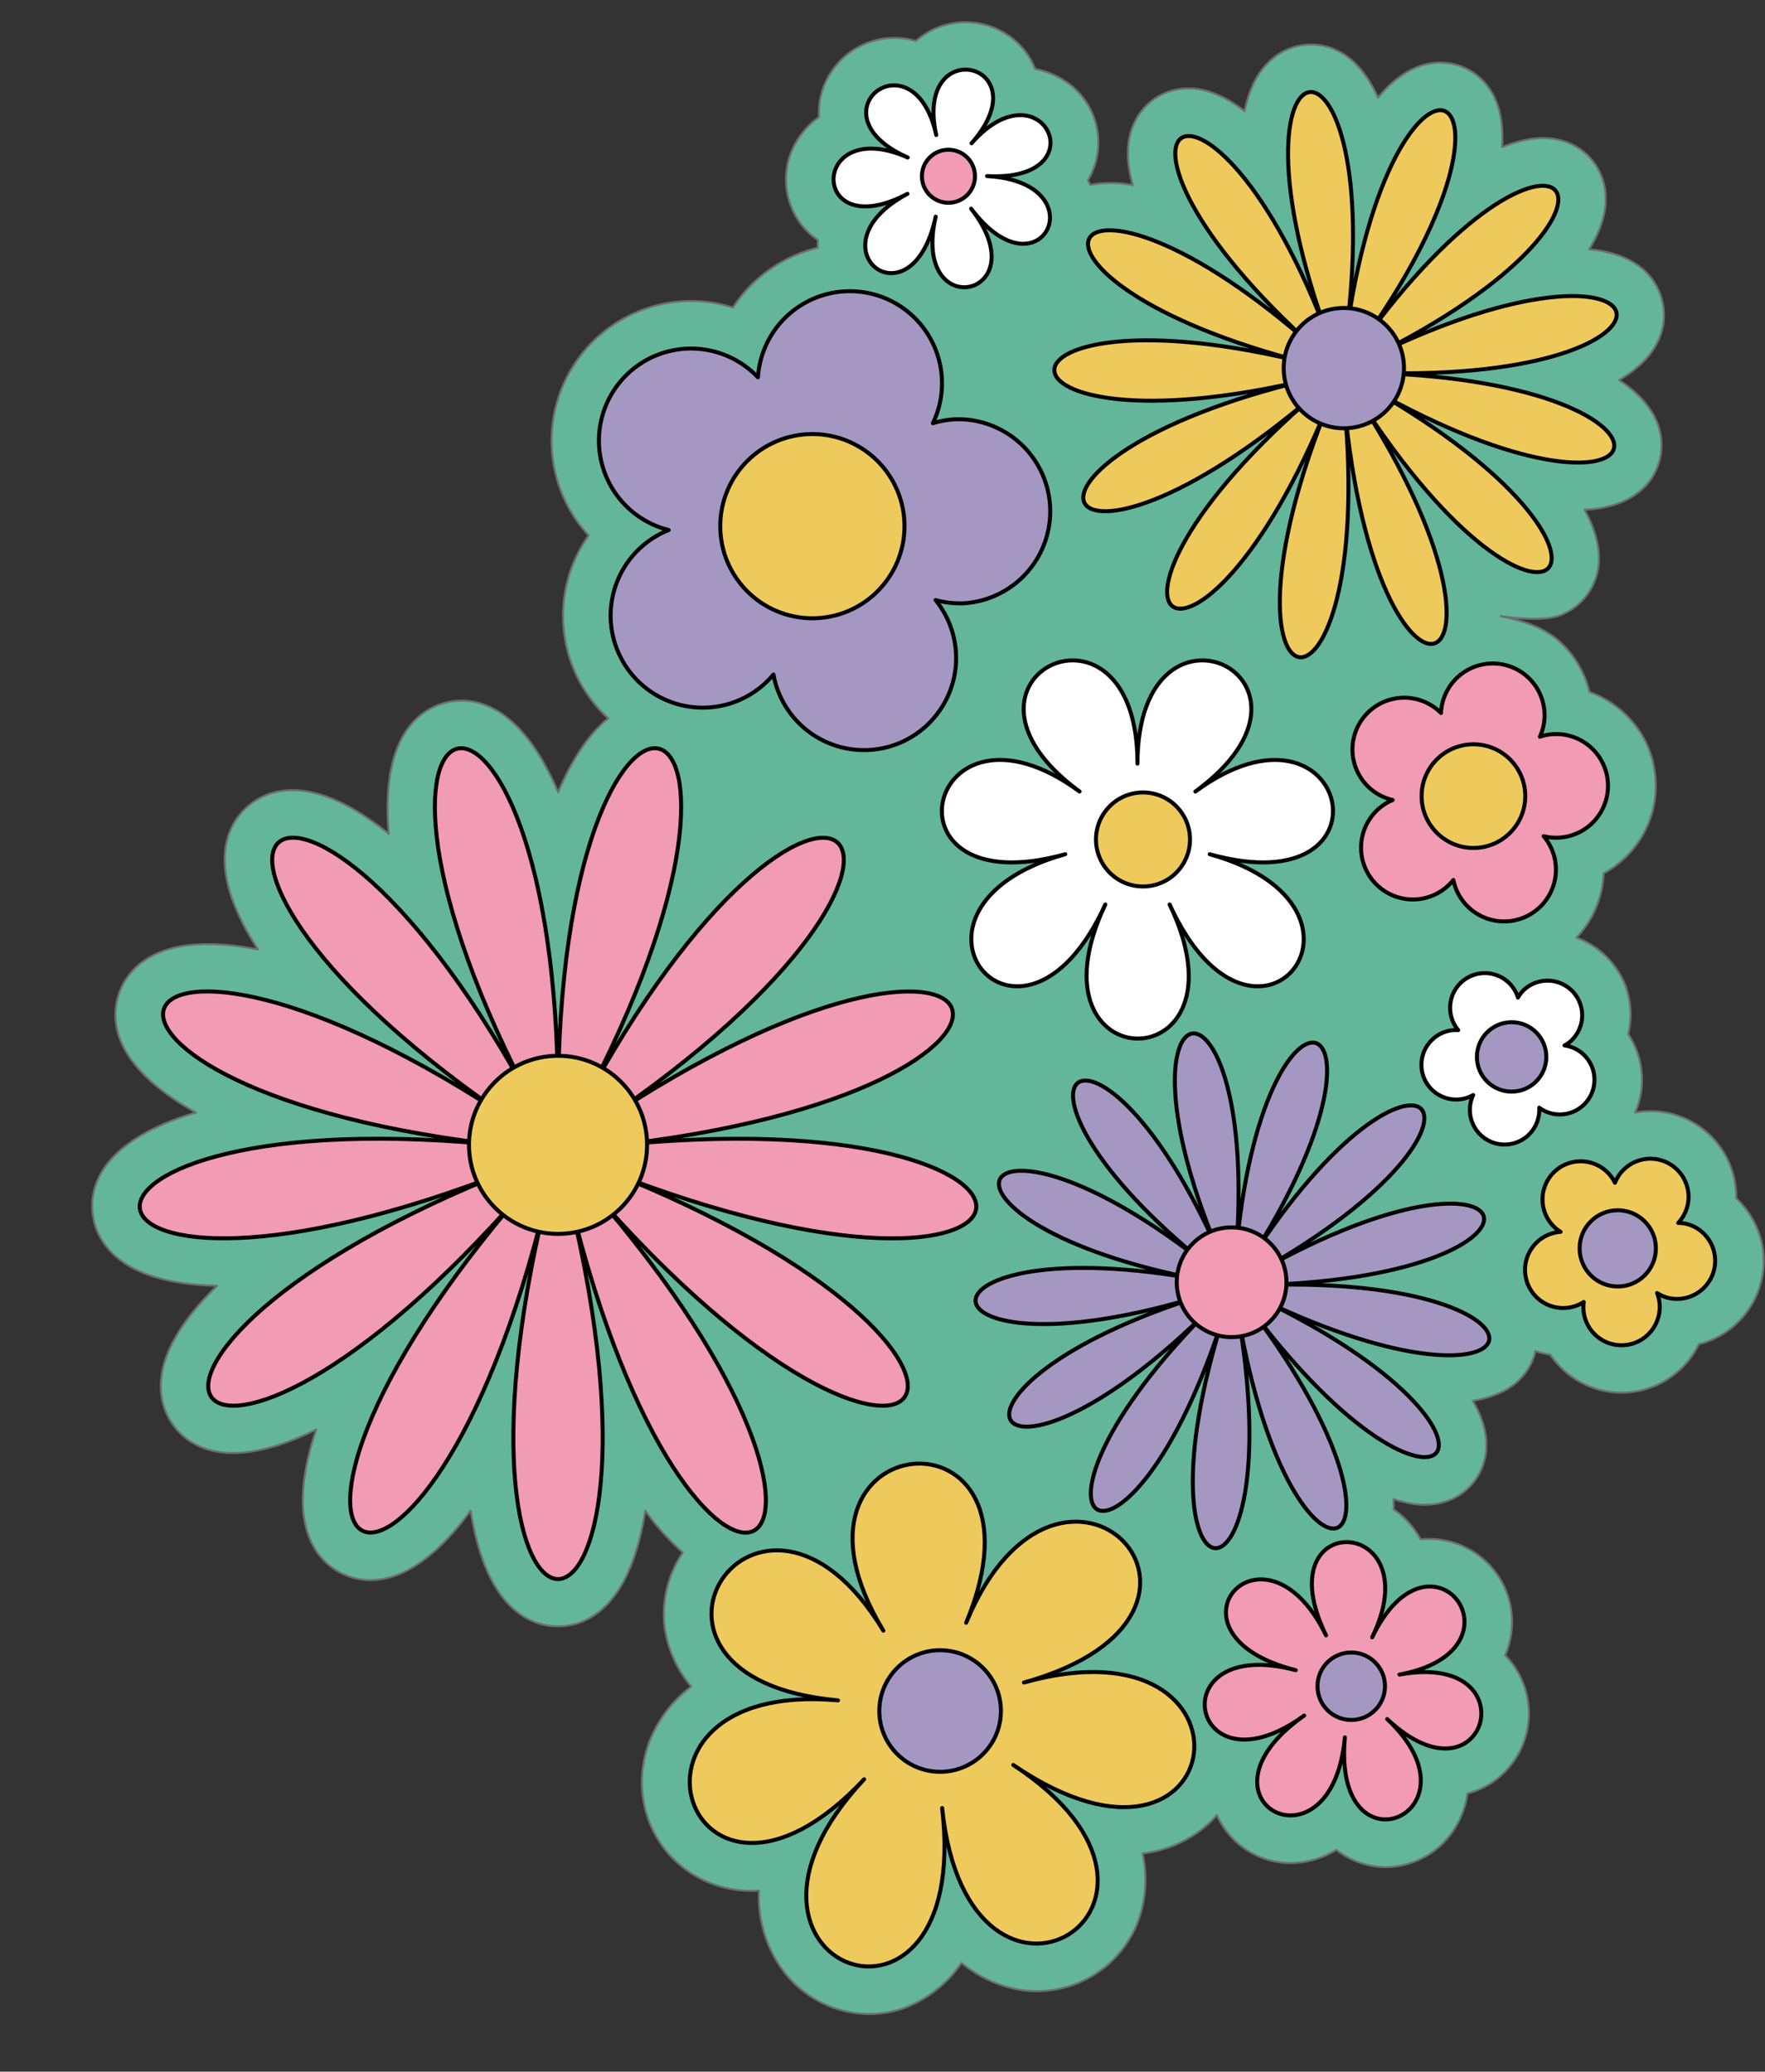 <?xml version="1.0" encoding="UTF-8"?><svg xmlns="http://www.w3.org/2000/svg" xmlns:xlink="http://www.w3.org/1999/xlink" height="520.0" preserveAspectRatio="xMidYMid meet" version="1.0" viewBox="-22.5 -5.1 443.0 520.0" width="443.0" zoomAndPan="magnify"><rect x="-22.5" y="-5.1" width="443.0" height="520.0" fill="#333333" stroke="none"/><g data-name="Layer 18" stroke-linecap="round" stroke-linejoin="round"><g id="change1_1"><path d="M419.65,306.68a22,22,0,0,0-6.37-11,21.56,21.56,0,0,0-15.12-20.9,21.17,21.17,0,0,0-10.24-.61,20.7,20.7,0,0,0-1.74-19.67,21.33,21.33,0,0,0-.29-10.91,14.7,14.7,0,0,0-.92-2.44,20.81,20.81,0,0,0-11.78-10.89A24.88,24.88,0,0,0,380,214.12,25,25,0,0,0,392.32,186a23.69,23.69,0,0,0-3.73-8.17,25.33,25.33,0,0,0-12.15-9.24,24.81,24.81,0,0,0-7.13-12.32c-4.16-3.93-9.54-5.52-15.06-6.7-1-.21,9.32,1.65,14.47-.1A14.89,14.89,0,0,0,376,144c4.11-5.82,3.65-13.11-.8-21.17,6.17-.25,11.56-2,15.3-5.95a14.9,14.9,0,0,0,3.89-8.27c.91-7-2.87-13.26-10.51-18.3,5.31-3.1,9.26-7.12,10.73-12.36a14.92,14.92,0,0,0-.38-9.13c-2.46-6.71-8.72-10.46-17.85-11.35,3.12-5.06,4.53-9.89,4.05-14.3a14.91,14.91,0,0,0-11-13c-4.31-1.21-9.35-.6-14.91,1.68.39-6-.64-11-3.17-14.66A14.9,14.9,0,0,0,335.62,11c-4.34.95-8.47,3.83-12.26,8.41C319.62,11.06,314.09,6.33,307,6.1a14.88,14.88,0,0,0-8.8,2.53c-4.52,3.06-7.09,8.11-8.33,14.15-4.78-3.72-9.49-5.68-14-5.68h-.09A14.77,14.77,0,0,0,264,22.78c-4,5.25-4.16,11.75-2.16,18.61a27.89,27.89,0,0,0-10.69-.08c-.19-.39-.37-.78-.59-1.17A18.43,18.43,0,0,0,243.2,14.3a19.61,19.61,0,0,0-5.88-2.07A18.35,18.35,0,0,0,235,8a19,19,0,0,0-23-5.82,19.52,19.52,0,0,0-4.65,3,19.24,19.24,0,0,0-5.49-.77,19,19,0,0,0-18.44,15,18.49,18.49,0,0,0-.35,4.86,19.69,19.69,0,0,0-4.46,4.36A18.63,18.63,0,0,0,179.21,52a19.14,19.14,0,0,0,3.56,3.16c0,.65-.05,1.29,0,1.93a35.23,35.23,0,0,0-21.32,15A35,35,0,0,0,151,70.45h-.23a35.07,35.07,0,0,0-25.54,58.85,34.9,34.9,0,0,0,4.93,45.91c-4.8,3.85-9,10.15-12.58,18.52-4.93-11.63-11.19-19.27-18.43-21.91A16.45,16.45,0,0,0,81,176.37c-5.12,5.7-7,15.33-5.92,27.82-9.88-8-19.06-11.87-26.74-10.77A16.42,16.42,0,0,0,34.44,206c-1.82,7.41,1,16.77,7.83,27.24-12.59-2.5-22.56-1.6-28.86,3A16.38,16.38,0,0,0,7,253.75c1.86,7.39,8.74,14.34,19.68,20.4-12.37,3.66-20.83,9.1-24.29,16.11A16.36,16.36,0,0,0,5,308.74c5.1,5.69,14.45,8.63,27,8.89-9.31,9-14.3,17.74-14.13,25.55a16.33,16.33,0,0,0,10.77,15.2c7.18,2.69,16.89.95,28.23-4.67-4.12,12.24-4.53,22.28-.8,29.12a16.28,16.28,0,0,0,16.55,8.54c7.65-.92,15.51-7,23-17.29,2,12.71,6.19,21.77,12.61,26.12a16.29,16.29,0,0,0,18.61,0c6.42-4.35,10.65-13.41,12.61-26.12a62.26,62.26,0,0,0,9.44,10.51,27.53,27.53,0,0,0-4.58,18.71,29.22,29.22,0,0,0,6.7,14.94,31.1,31.1,0,0,0-11,15.2c-4,12.48.86,25.72,11.83,32.19A27.93,27.93,0,0,0,168,469.44a31.47,31.47,0,0,0,5,18.61,27.21,27.21,0,0,0,22.67,12.38,26.29,26.29,0,0,0,9.06-1.61,30.12,30.12,0,0,0,14.1-11.24,30.76,30.76,0,0,0,15.44,6.89,27.16,27.16,0,0,0,29-17.64,30.45,30.45,0,0,0,1-16.69,30.16,30.16,0,0,0,16.34-7.26,27.58,27.58,0,0,0,2.3-2.42,20.26,20.26,0,0,0,21.58,11.85,22,22,0,0,0,8.4-3.09,20.81,20.81,0,0,0,6.27,3.34,19.86,19.86,0,0,0,6.19,1A20.64,20.64,0,0,0,343,453.25a22.22,22.22,0,0,0,2.82-8.18,20.68,20.68,0,0,0,6.54-3,20.89,20.89,0,0,0,7.28-25.1,21.4,21.4,0,0,0-4.35-6.6,21.21,21.21,0,0,0,1.71-7.71,20.81,20.81,0,0,0-22.94-21.37,22.07,22.07,0,0,0-5.55-6.63c-.4-.31-.81-.6-1.22-.88,0-.86,0-1.72,0-2.61,5.16,1.77,10.18,2.05,14.68,0A14.69,14.69,0,0,0,350.2,361c1.07-4.85-.25-9.75-3.05-14.49,6.2-1,9.69-3.34,11.51-5.09A14.81,14.81,0,0,0,362.9,334l.57.21a21.3,21.3,0,0,0,3.14.72,21.54,21.54,0,0,0,37.27-2.62,21.59,21.59,0,0,0,16.28-20.09A19.71,19.71,0,0,0,419.65,306.68Z" fill="#63b69a" stroke="#6d6e71" stroke-width=".5"/></g><g id="change2_1"><path d="M117.56,271.81c0-126.95-65.57-110.79-5.71,1.4C52,161,1.44,205.8,107.46,277.11c-106-71.31-130-8.17-2.08,5.49-127.89-13.66-119.75,53.38.7,5.83C-14.37,336,24,391.56,109.42,293.26,24,391.56,83.79,422.94,114.62,296c-30.83,127,36.7,127,5.87,0,30.83,127,90.63,95.57,5.2-2.73,85.43,98.3,123.79,42.72,3.34-4.83,120.45,47.55,128.59-19.49.71-5.83,127.88-13.66,103.93-76.8-2.09-5.49,106-71.31,55.48-116.09-4.39-3.9C183.13,161,117.56,144.86,117.56,271.81Z" fill="#f19bb4" stroke="#000"/></g><g id="change3_1"><circle cx="117.56" cy="282.26" fill="#eeca5c" r="22.35" stroke="#000"/></g><g id="change4_1"><path d="M284.08,310.84c-31-71.8-64.1-46.67-2.89,2.18-61.21-48.85-78.88-11.2-1.53,3.28-77.35-14.48-75.5,27.07.16,3.61-75.66,23.46-54.71,59.39,1.82,3.12-56.53,56.27-21.28,78.35,3.07,1.92-24.35,76.43,17.12,79.59,3.6.28,13.52,79.31,51.71,62.85,3.32-1.43,48.39,64.28,74.56,31.95,2.28-2.81,72.28,34.76,80.42-6,.71-3.55,79.71-2.48,68-42.38-1-3.47,69-38.91,40.06-68.78-2.51-2.6,42.57-66.18,3.06-79.18-3.44-1.13C294.14,232.19,253.12,239,284.08,310.84Z" fill="#a498c3" stroke="#000"/></g><g id="change2_2"><circle cx="286.62" cy="316.75" fill="#f19bb4" r="13.77" stroke="#000"/></g><g id="change3_2"><path d="M318.91,81.57c50-69.67,7.68-86.64-3.68-1.48,11.36-85.16-34-80.51-4,.41C281.2-.42,243.18,24.79,308,82.69c-64.79-57.9-86.75-17.9-1.91,3.48-84.84-21.38-85.69,24.24-.07,4-85.62,20.28-65.18,61.07,1.78,3.55-67,57.52-29.9,84.13,3.22,2.31-33.12,81.82,12.06,88.17,3.93.56,8.13,87.61,51.09,72.23,3.73-1.34,47.36,73.57,78.25,40,2.69-2.92,75.56,42.91,87.31-1.18,1-3.84,86.29,2.66,76.2-41.84-.88-3.87C398.56,46.61,369,11.9,318.91,81.57Z" fill="#eeca5c" stroke="#000"/></g><g id="change4_2"><circle cx="314.79" cy="87.3" fill="#a498c3" r="15.1" stroke="#000"/></g><g id="change4_3"><path d="M218.58,146.34a23.07,23.07,0,0,1-6.26-.82,23.11,23.11,0,1,1-40.69,18.69,23.11,23.11,0,1,1-26.29-36.27,23.12,23.12,0,1,1,22.4-38.32,23.12,23.12,0,1,1,43.91,11.51,22.75,22.75,0,0,1,6.63-1,23.12,23.12,0,0,1,.3,46.23Z" fill="#a498c3" stroke="#000"/></g><g id="change5_1"><path d="M263,186.58c0-46.85-53.07-21.29-14.54,7-38.53-28.29-51.64,29.14-3.59,15.73-48,13.41-11.32,59.46,10.06,12.61-21.26,44.89,37.64,44.9,16.13,0,21.39,46.85,58.11.8,10.06-12.61,48,13.41,34.95-44-3.59-15.73C316.11,165.29,263,139.73,263,186.58Z" fill="#fff" stroke="#000"/></g><g id="change3_3"><circle cx="264.38" cy="205.61" fill="#eeca5c" r="11.8" stroke="#000"/></g><g id="change2_3"><path d="M328.74,415.23c33.07-6.1,8.12-40.24-6.84-9.35,15-30.89-27.29-32.68-11.57-.49-15.72-32.19-43.46-.26-7.6,8.74-34.46-9.17-26.81,32.43,2.1,11.39-30.3,21.2,7,41.14,10.22,5.46-3.22,35.68,35.62,18.95,10.63-4.58C350.67,449.93,361.81,409.13,328.74,415.23Z" fill="#f19bb4" stroke="#000"/></g><g id="change4_4"><circle cx="316.65" cy="418.15" fill="#a498c3" r="8.47" stroke="#000"/></g><g id="change3_4"><path d="M199.22,404.21c-31.4-51.85-73,12-11.4,17.49-61.61-5.49-37.63,66.86,6.57,19.81-44.2,47.05,27.31,73.41,19.58,7.22,6.56,63.94,71.76,24.48,17.86-10.81,55.07,37.52,64.85-38.06,2.68-20.7,62.17-17.36,9.18-72.14-14.51-15C243.69,345.08,167.82,352.36,199.22,404.21Z" fill="#eeca5c" stroke="#000"/></g><g id="change4_5"><circle cx="213.46" cy="424.37" fill="#a498c3" r="15.26" stroke="#000"/></g><g id="change5_2"><path d="M212.49,28.8c-5.7-25.83-31.86-5.27-7.16,5.63-24.7-10.9-24.93,22.36-.07,9.12-24.86,13.24,1,34.16,7.09,5.73-6.26,27.34,26.22,20.17,8.89-2,17.5,23.23,32.15-6.64,4-8.18,28.14,1.54,13.91-28.53-3.89-8.24C239.16,10.6,206.79,3,212.49,28.8Z" fill="#fff" stroke="#000"/></g><g id="change2_4"><circle cx="215.55" cy="39.14" fill="#f19bb4" r="6.66" stroke="#000"/></g><g id="change3_5"><circle cx="181.4" cy="126.97" fill="#eeca5c" r="23.12" stroke="#000"/></g><g id="change2_5"><path d="M368.47,205.16a12.54,12.54,0,0,1-3.53-.38,13,13,0,1,1-22.66,11,13,13,0,1,1-15.23-20.08,13,13,0,1,1,12.13-21.83A13,13,0,1,1,364,179.82a12.68,12.68,0,0,1,3.72-.66,13,13,0,1,1,.73,26Z" fill="#f19bb4" stroke="#000"/></g><g id="change3_6"><circle cx="347.32" cy="194.73" fill="#eeca5c" r="13.01" stroke="#000"/></g><g id="change5_3"><path d="M372.1,255.92a9.1,9.1,0,0,1-1.92,1.39,8.7,8.7,0,1,1-6.35,15.62,8.71,8.71,0,1,1-16.57-3.17A8.71,8.71,0,0,1,337,255.84a8.63,8.63,0,0,1,6.5-2.38,8.71,8.71,0,1,1,15-8.16,8.51,8.51,0,0,1,1.56-2,8.71,8.71,0,0,1,12,12.62Z" fill="#fff" stroke="#000"/></g><g id="change4_6"><circle cx="356.9" cy="260.19" fill="#a498c3" r="8.71" stroke="#000"/></g><g id="change3_7"><path d="M395.78,320.56a9.51,9.51,0,0,1-2.37-1.1,9.48,9.48,0,0,1,.23,6.32A9.57,9.57,0,0,1,375,321.71a9.57,9.57,0,1,1-5.81-17.61,9.57,9.57,0,1,1,13.65-12.31,9.57,9.57,0,1,1,15.88,10.07,9,9,0,0,1,2.74.43,9.57,9.57,0,0,1-5.69,18.27Z" fill="#eeca5c" stroke="#000"/></g><g id="change4_7"><circle cx="383.54" cy="308.25" fill="#a498c3" r="9.57" stroke="#000"/></g></g></svg>